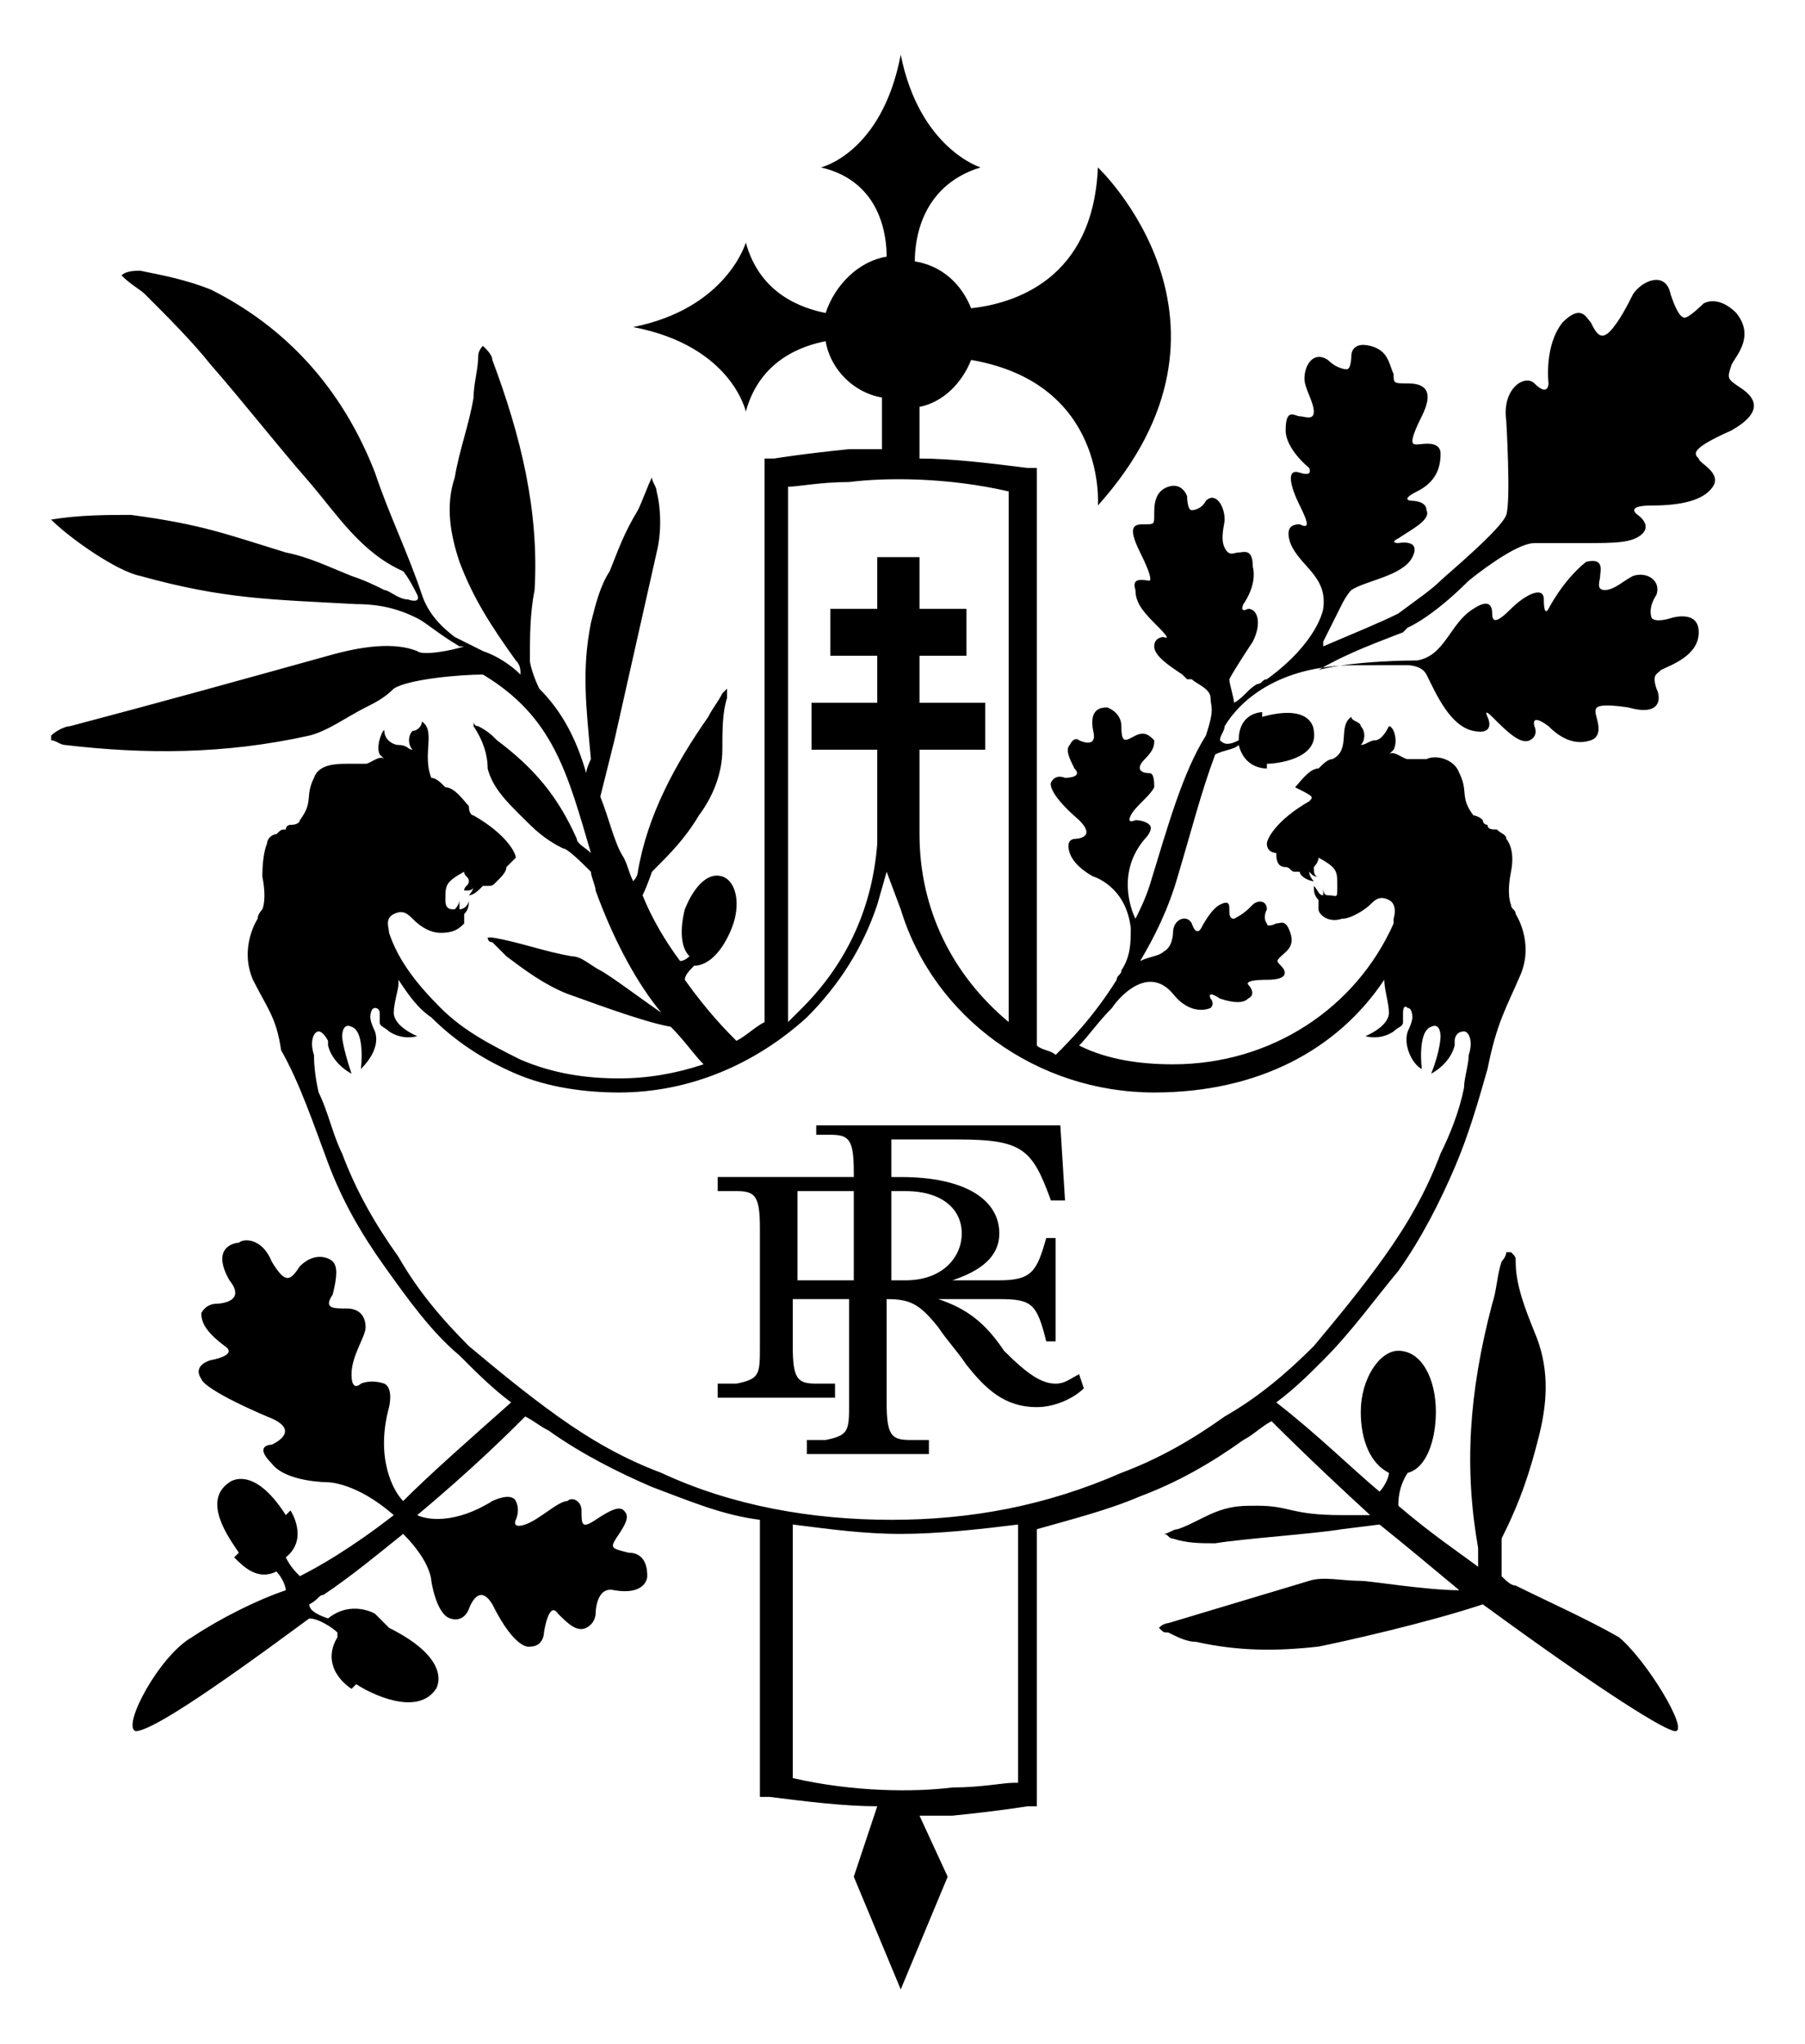 <?xml version="1.0" encoding="UTF-8" standalone="no"?>
<!-- Generator: Adobe Illustrator 22.1.0, SVG Export Plug-In . SVG Version: 6.00 Build 0)  -->

<svg
   xmlns:dc="http://purl.org/dc/elements/1.1/"
   xmlns:cc="http://creativecommons.org/ns#"
   xmlns:rdf="http://www.w3.org/1999/02/22-rdf-syntax-ns#"
   xmlns:svg="http://www.w3.org/2000/svg"
   xmlns="http://www.w3.org/2000/svg"
   xmlns:sodipodi="http://sodipodi.sourceforge.net/DTD/sodipodi-0.dtd"
   xmlns:inkscape="http://www.inkscape.org/namespaces/inkscape"
   version="1.1"
   id="Calque_1"
   x="0px"
   y="0px"
   viewBox="0 0 400.63 453.543"
   xml:space="preserve"
   sodipodi:docname="logo-boutique-elysee.svg"
   width="106mm"
   height="120mm"
   inkscape:version="0.92.2 (5c3e80d, 2017-08-06)"><defs
     id="defs69" /><sodipodi:namedview
     pagecolor="#ffffff"
     bordercolor="#666666"
     borderopacity="1"
     objecttolerance="10"
     gridtolerance="10"
     guidetolerance="10"
     inkscape:pageopacity="0"
     inkscape:pageshadow="2"
     inkscape:window-width="1600"
     inkscape:window-height="837"
     id="namedview67"
     showgrid="false"
     fit-margin-top="0"
     fit-margin-left="0"
     fit-margin-right="0"
     fit-margin-bottom="0"
     units="mm"
     inkscape:zoom="1.0171429"
     inkscape:cx="346.21685"
     inkscape:cy="165.02945"
     inkscape:window-x="-8"
     inkscape:window-y="-8"
     inkscape:window-maximized="1"
     inkscape:current-layer="Calque_1" /><g
     id="g24"
     transform="matrix(10.419,0,0,10.419,-0.122,-42.041)"><path
       d="m 37.1,12.3 c -0.3,-0.2 -0.3,-0.2 -0.2,-0.5 0.1,-0.2 0.5,-0.6 0.1,-1.1 -0.4,-0.4 -0.7,-0.2 -0.7,-0.2 0,0 -0.3,0.3 -0.4,0.3 -0.1,0 -0.2,-0.2 -0.3,-0.5 -0.1,-0.5 -0.6,-0.3 -0.8,0 -0.1,0.2 -0.3,0.6 -0.5,0.8 -0.2,0.2 -0.3,0 -0.4,-0.2 -0.1,-0.1 -0.2,-0.4 -0.6,0 -0.4,0.5 -0.3,1.3 -0.3,1.3 0,0 0,0.3 -0.3,0 -0.2,-0.2 -0.7,0.1 -0.6,0.8 0,0 0.1,1.7 0,2 -0.1,0.3 -1.3,1.3 -1.4,1.4 -0.2,0.2 -0.5,0.4 -0.9,0.7 -0.4,0.2 -0.9,0.4 -1.6,0.7 v -0.1 0 0 l 0.4,-0.8 v 0 0 c 0,0 0.1,-0.2 0.2,-0.3 0.3,-0.2 1.1,-0.3 1.3,-0.7 0.2,-0.4 -0.3,-0.3 -0.3,-0.3 0,0 -0.2,0 0,-0.1 0.3,-0.2 0.7,-0.4 0.6,-0.6 0,-0.2 -0.3,-0.2 -0.3,-0.2 0,0 -0.3,0 0.1,-0.2 0.4,-0.2 0.5,-0.5 0.5,-0.8 0,-0.3 -0.4,-0.2 -0.5,-0.2 -0.1,0 -0.2,0 0.1,-0.6 0.3,-0.6 0,-0.7 -0.3,-0.7 -0.3,0 -0.3,0 -0.3,-0.2 -0.1,-0.2 -0.1,-0.5 -0.5,-0.6 -0.4,-0.1 -0.4,0.2 -0.4,0.2 0,0 0,0.3 -0.1,0.3 0,0 -0.2,0 -0.4,-0.2 -0.3,-0.2 -0.5,0.1 -0.5,0.4 0,0.2 0.2,0.5 0.2,0.7 0,0.2 -0.2,0.1 -0.3,0.1 -0.1,0 -0.3,-0.2 -0.3,0.3 0,0.4 0.5,0.8 0.5,0.8 0,0 0.1,0.2 -0.2,0.1 -0.3,-0.1 -0.2,0.3 0,0.7 0.2,0.4 0.2,0.5 0,0.4 -0.2,0 -0.3,0.1 -0.2,0.4 0.2,0.5 0.8,0.7 0.7,1.4 0,0 -0.1,0.7 -1.2,1.5 -0.1,0 -0.1,0.1 -0.2,0.1 0,0 0,0 0,0 v 0 c -0.2,0.1 -0.3,0.3 -0.5,0.4 0,-0.1 -0.1,-0.4 -0.1,-0.5 0.1,-0.2 0.5,-0.8 0.5,-0.8 0.2,-0.4 0.1,-0.7 -0.1,-0.7 -0.2,0.1 -0.1,-0.1 -0.1,-0.1 0,0 0.3,-0.4 0.2,-0.8 0,-0.4 -0.2,-0.3 -0.3,-0.3 -0.1,0 -0.2,0.1 -0.3,-0.1 -0.1,-0.2 0,-0.5 0,-0.6 0,-0.3 -0.2,-0.6 -0.4,-0.4 -0.1,0.2 -0.3,0.2 -0.3,0.2 -0.1,0 -0.1,-0.3 -0.1,-0.3 0,0 -0.1,-0.3 -0.4,-0.2 -0.3,0.1 -0.3,0.4 -0.3,0.6 0,0.2 0,0.2 -0.2,0.2 -0.2,0 -0.4,0 -0.1,0.6 0.3,0.6 0.2,0.6 0.2,0.6 -0.1,0 -0.4,-0.1 -0.3,0.2 0,0.3 0.2,0.5 0.5,0.8 0.3,0.3 0.1,0.2 0.1,0.2 0,0 -0.2,0 -0.2,0.2 0,0.2 0.3,0.4 0.6,0.6 0,0 0,0 0.1,0.1 v 0 c 0,0 0,0 0,0 0,0 0,0 0.1,0 0.1,0.1 0.4,0.2 0.4,0.4 0,0 0,0 0,0 0,0 0,0 0,0 0,0.2 0.1,0.2 -0.1,0.8 -0.5,0.8 -0.8,1.9 -1.2,3.2 -0.1,0.3 -0.2,0.5 -0.3,0.7 -0.1,-0.2 -0.4,-1 0.2,-1.7 0,0 0.2,-0.2 0.1,-0.3 -0.1,-0.1 -0.3,-0.1 -0.3,-0.1 0,0 -0.2,0.1 -0.1,-0.1 0.1,-0.2 0.4,-0.4 0.5,-0.6 0,-0.1 0,-0.3 -0.1,-0.3 -0.2,0 -0.3,-0.1 -0.1,-0.3 0.2,-0.2 0.2,-0.3 0.2,-0.4 -0.1,-0.1 -0.2,-0.2 -0.4,-0.1 -0.2,0.1 -0.3,0.2 -0.3,-0.2 0,-0.3 -0.3,-0.4 -0.3,-0.4 -0.1,0 -0.4,0 -0.3,0.5 0.1,0.4 -0.3,0.2 -0.3,0.2 0,0 -0.1,-0.1 -0.2,0.1 -0.1,0.1 0,0.3 0.1,0.5 0.2,0.2 -0.2,0.2 -0.2,0.2 0,0 -0.2,-0.1 -0.3,0.1 0,0 -0.1,0.2 0.6,0.8 0.4,0.4 -0.1,0.4 -0.1,0.4 0,0 -0.2,0 -0.1,0.3 0.1,0.3 0.5,0.5 0.5,0.5 0,0 0.7,0.2 0.8,1.1 0,0.3 0,0.6 -0.2,0.9 0,0.1 -0.1,0.1 -0.1,0.2 0,0 0,0 0,0 v 0 c -0.5,0.8 -1,1.3 -1.3,1.6 -0.1,-0.1 -0.3,-0.1 -0.4,-0.2 V 14 h -0.2 c -0.8,-0.1 -1.6,-0.2 -2.3,-0.2 v -1.1 c 0.5,-0.1 0.9,-0.5 1.1,-1 2.9,0.5 2.7,3.1 2.7,3.1 3.5,-3.9 0,-7.2 0,-7.2 -0.1,2.4 -1.8,2.9 -2.7,3 -0.2,-0.5 -0.6,-0.9 -1.2,-1 0,-0.4 0.1,-1.6 1.4,-2 0,0 -1.3,-0.4 -1.7,-2.4 -0.4,2.1 -1.7,2.4 -1.7,2.4 1.3,0.3 1.4,1.5 1.4,1.9 -0.6,0.1 -1.1,0.6 -1.3,1.2 -0.5,-0.1 -1.4,-0.4 -1.7,-1.5 0,0 -0.4,1.4 -2.4,1.8 2.1,0.4 2.4,1.8 2.4,1.8 0.3,-1.1 1.2,-1.4 1.7,-1.5 0.1,0.6 0.6,1.1 1.2,1.2 v 1.1 c -0.3,0 -0.5,0 -0.7,0 -1,0.1 -1.6,0.2 -1.6,0.2 h -0.2 v 12 c -0.2,0.1 -0.4,0.3 -0.6,0.4 -0.2,-0.2 -0.6,-0.6 -1.1,-1.3 0,-0.1 0.1,-0.2 0.2,-0.3 0.3,0 0.6,-0.3 0.8,-0.8 0.2,-0.5 0.1,-1 -0.2,-1.1 -0.3,-0.1 -0.6,0.2 -0.8,0.7 -0.1,0.4 -0.1,0.8 0.1,1 0,0 -0.1,0.1 -0.2,0.1 -0.3,-0.4 -0.6,-0.9 -0.8,-1.4 0.1,-0.2 0.2,-0.5 0.2,-0.5 0.4,-0.4 0.7,-0.7 1,-1.2 0.3,-0.4 0.5,-0.9 0.5,-1.4 0,-0.4 0,-0.8 0.1,-1.1 0,-0.1 0,-0.1 0,-0.2 0,0 0,0 0,0 0,0 -0.1,0.1 -0.1,0.1 -0.1,0.2 -0.2,0.3 -0.3,0.5 -0.7,1 -1.3,2.1 -1.5,3.3 0,0 0,0.1 -0.1,0.2 C 13.4,22.6 13.4,22.5 13.3,22.3 13.1,22 13,21.5 12.8,21 l 0.3,-1.2 c 0.2,-0.9 0.7,-3.1 0.9,-4 0.1,-0.4 0.1,-0.9 0,-1.3 0,-0.1 -0.1,-0.2 -0.1,-0.3 -0.1,0.2 -0.2,0.5 -0.3,0.7 -0.3,0.5 -0.4,0.8 -0.6,1.3 -0.2,0.3 -0.3,0.7 -0.4,1.1 -0.2,1 -0.1,1.8 0,2.9 0,0 -0.1,0.2 -0.1,0.3 -0.2,-0.7 -0.5,-1.3 -1,-1.8 -0.1,-0.2 -0.2,-0.5 -0.2,-0.6 0,-0.5 0,-1 0.1,-1.5 0.1,-1.7 -0.3,-3.3 -0.9,-4.9 0,-0.1 -0.1,-0.2 -0.2,-0.3 -0.1,0.1 -0.1,0.2 -0.1,0.2 0,0.3 -0.1,0.6 -0.1,0.9 -0.1,0.6 -0.3,1.1 -0.4,1.7 -0.2,0.6 -0.1,1.2 0.1,1.8 0.3,0.8 0.7,1.4 1.2,2.1 0.1,0.1 0.1,0.2 0.1,0.3 C 10.9,18.2 10.6,18 10.3,17.9 10.1,17.8 9.9,17.7 9.7,17.6 v 0 C 9.3,17.3 9.1,17 9,16.7 8.7,15.8 8.3,15 8,14.1 7.3,12.3 6.1,11 4.5,10.2 4,10 3.5,9.9 3,9.8 c -0.1,0 -0.3,0 -0.4,0.1 0.2,0.2 0.4,0.3 0.5,0.4 0.5,0.5 1,1 1.4,1.5 0.7,0.8 1.4,1.7 2.1,2.5 0.6,0.7 1.1,1.5 2,1.9 0,0 0,0 0,0 v 0 c 0,0 0,0 0,0 0,0 0,0 0,0 0,0 0.1,0.1 0.3,0.5 0,0 0.1,0.2 -0.2,0.1 C 8.5,16.8 8.3,16.6 8.2,16.6 8,16.5 7.8,16.4 7.5,16.3 7,16.1 6.6,15.9 6.1,15.8 4.8,15.4 4.3,15.2 2.8,15 c -0.5,0 -1.1,0 -1.7,0.1 0.4,0.4 1.4,1.1 1.9,1.2 1.8,0.5 2.8,0.5 4.6,0.6 0.5,0 0.9,0.1 1.3,0.3 0.2,0.1 0.4,0.3 0.9,0.6 v 0 c 0,0 0,0 0,0 0,0 0,0 0.1,0 C 9.6,17.9 9,18 8.9,17.9 8.4,17.7 7.7,17.8 7,18 c -1.8,0.5 -3.6,1 -5.5,1.5 -0.1,0 -0.3,0.1 -0.4,0.2 0,0 0,0 0,0.1 0.1,0 0.2,0.1 0.3,0.1 1.7,0.2 3.4,0.2 5.2,-0.2 C 7,19.6 7.4,19.3 7.8,19.1 8,19 8.2,18.9 8.4,18.7 c 0.3,-0.2 1.4,-0.3 1.9,-0.3 1.5,0.9 1.8,2.1 2.3,3.8 -0.1,-0.1 -0.3,-0.2 -0.3,-0.3 -0.4,-0.9 -0.9,-1.5 -1.7,-2.1 -0.1,-0.1 -0.2,-0.2 -0.4,-0.3 0,0 -0.1,0 -0.1,-0.1 0,0 0,0 0,0 0,0 0,0.1 0,0.1 0.2,0.3 0.3,0.6 0.3,0.9 0.1,0.4 0.4,0.7 0.7,1 0.3,0.3 0.5,0.5 0.9,0.7 0.1,0 0.4,0.3 0.6,0.5 0,0.1 0.1,0.3 0.1,0.4 0.4,1.1 0.9,2 1.4,2.6 -0.3,-0.2 -1.1,-0.8 -1.3,-0.9 -0.2,-0.1 -0.4,-0.3 -0.6,-0.3 -0.6,-0.1 -1.1,-0.3 -1.7,-0.4 0,0 -0.1,0 -0.1,0 0,0 0,0.1 0.1,0.1 0.1,0.1 0.2,0.2 0.3,0.3 0.4,0.3 0.8,0.6 1.3,0.8 0.3,0.1 1.6,0.6 2.2,0.7 0.3,0.3 0.5,0.6 0.7,0.8 C 14.4,26.9 13.8,27 13.2,27 12.5,27 11.8,26.9 11.1,26.6 10.5,26.3 9.9,26 9.4,25.5 8.9,25 8.5,24.5 8.3,23.9 c 0,-0.1 -0.1,-0.3 0.1,-0.4 0.2,-0.1 0.3,0 0.4,0.1 0,0 0,0 0,0 0,0 0,0 0,0 0,0 0,0 0,0 v 0 c 0.2,0.2 0.4,0.3 0.6,0.3 0.3,0 0.4,-0.1 0.5,-0.2 v 0 0 c 0,-0.1 0,-0.1 0,-0.2 0.1,-0.1 0.1,-0.2 0.1,-0.3 0,0.1 -0.1,0.2 -0.2,0.2 0,0 0,0 0,0 0,0 0,0 0,0 0,-0.1 0,-0.2 0,-0.2 0,0.1 -0.1,0.2 -0.1,0.2 -0.1,0 -0.2,0 -0.2,-0.2 0,-0.2 0,-0.3 0.1,-0.4 0.1,-0.1 0.3,-0.2 0.3,-0.2 v 0 c 0,0.1 0.1,0.1 0.1,0.2 0,0.1 -0.1,0.1 -0.1,0.2 0.1,0 0.2,0 0.2,-0.1 0,0 0,0 0,0 0,0.1 -0.1,0.2 -0.1,0.2 0.1,0 0.2,-0.1 0.3,-0.2 0,0 0.1,0 0.1,0 v 0 c 0.1,0 0.1,0 0.2,-0.1 0.1,-0.1 0.2,-0.2 0.2,-0.3 0,0 0.1,-0.1 0.2,-0.2 0,-0.1 -0.2,-0.5 -0.9,-0.9 0,0 -0.1,0 -0.1,-0.2 C 9.9,21.1 9.7,20.8 9.5,20.8 9.4,20.7 9.3,20.6 9.2,20.6 9,20.1 9.3,19.6 9,19.4 c 0,0.1 -0.1,0.2 -0.2,0.2 -0.1,0.1 -0.1,0.3 0,0.4 v 0 c -0.1,0 -0.1,-0.1 -0.3,-0.1 -0.1,0 -0.3,-0.1 -0.3,-0.3 0,-0.1 -0.2,0.3 -0.1,0.5 0,0 0.1,0.1 0.1,0.1 -0.1,-0.1 -0.3,0.1 -0.4,0.1 -0.1,0 -0.2,0 -0.3,0 v 0 c 0,0 0,0 0,0 0,0 0,0 -0.1,0 -0.2,0 -0.6,0 -0.7,0.3 -0.2,0.4 0,0.5 -0.3,0.9 0,0 0,0.1 -0.2,0.1 0,0 -0.1,0 -0.1,0.1 -0.1,0 -0.1,0 -0.2,0.1 -0.1,0 -0.2,0.1 -0.2,0.2 0,0 0,0 0,0 0,0 -0.1,0.2 -0.1,0.7 0.1,0.5 0,0.7 0,0.7 v 0 c 0,0 -0.1,0.1 -0.1,0.2 0,0 -0.4,0.6 -0.1,1.3 0.3,0.6 0.5,0.8 0.6,1.5 0.4,0.7 0.7,1.6 1,2.4 0.3,0.8 0.7,1.5 1.2,2.2 0.5,0.7 1,1.4 1.6,1.9 0.4,0.4 0.7,0.7 1.1,1 C 10,34.7 9.2,35.4 8.6,36 8.4,35.8 8,35.1 8.3,34 c 0,0 0.1,-0.4 -0.1,-0.5 -0.3,-0.1 -0.5,0 -0.5,0 0,0 -0.2,0.2 -0.2,-0.2 0,-0.4 0.3,-0.8 0.3,-1 0,-0.2 -0.1,-0.4 -0.4,-0.4 -0.3,0 -0.5,0 -0.3,-0.3 C 7.2,31.2 7.2,31 7.1,30.9 7,30.8 6.7,30.7 6.4,31 6.2,31.3 6.1,31.4 5.8,30.9 5.6,30.4 5.2,30.4 5.1,30.5 c -0.1,0 -0.6,0.1 -0.2,0.8 0.4,0.5 -0.3,0.5 -0.3,0.5 0,0 -0.2,0 -0.3,0.2 0,0.2 0.1,0.4 0.5,0.7 0.3,0.2 -0.3,0.3 -0.3,0.3 0,0 -0.4,0.1 -0.2,0.4 0,0 0,0.2 1.4,0.8 0.8,0.3 0.1,0.6 0.1,0.6 0,0 -0.4,0 0,0.4 0.3,0.4 1.2,0.4 1.2,0.4 0,0 0.6,0 1.4,0.7 -0.9,0.7 -1.6,1.1 -2,1.3 -0.1,-0.1 -0.2,-0.2 -0.3,-0.4 0.5,-0.4 0.1,-1 0.1,-1 L 6.1,36.3 C 5.4,35.2 4.9,35.6 4.9,35.6 4.3,36 4.9,36.8 5.1,37.1 L 5,37.2 c 0.2,0.2 0.5,0.5 0.9,0.3 0.1,0.1 0.2,0.3 0.2,0.4 -0.6,0.2 -1.4,0.6 -2,1 -0.7,0.4 -1.5,1.9 -1.2,2 0.3,0 1.4,-0.7 3.7,-2.4 0.2,0 0.5,0.2 0.6,0.3 0,0 0,0 0,0.1 -0.3,0.5 0,0.9 0.3,1.1 l 0.1,-0.1 c 0.3,0.2 1.3,0.7 1.7,0.1 0,0 0.4,-0.6 -1,-1.3 L 8,38.4 C 8,38.4 7.5,38.1 7,38.5 6.7,38.4 6.6,38.3 6.6,38.2 6.8,38.1 6.8,38 6.9,38 c 0.6,-0.4 1.2,-0.9 1.7,-1.3 0.6,0.6 0.6,1 0.6,1 0,0 0.1,0.7 0.4,0.8 0.3,0.1 0.4,-0.2 0.4,-0.2 0,0 0.2,-0.6 0.5,-0.1 0.5,1 0.8,0.9 0.8,0.9 0.3,0 0.3,-0.3 0.3,-0.3 0,0 0.1,-0.7 0.3,-0.4 0.2,0.2 0.4,0.4 0.6,0.3 0.2,-0.1 0.2,-0.3 0.2,-0.3 0,0 0,-0.6 0.4,-0.5 0.6,0.1 0.7,-0.2 0.7,-0.3 0,-0.1 0,-0.5 -0.4,-0.5 C 13,37 13,37 13.2,36.7 c 0.2,-0.3 0.2,-0.4 0.1,-0.5 -0.1,-0.1 -0.3,0 -0.6,0.2 -0.3,0.2 -0.3,0.1 -0.3,-0.2 0,-0.2 -0.2,-0.3 -0.3,-0.2 -0.2,0 -0.6,0.4 -0.9,0.5 -0.3,0.1 -0.2,-0.1 -0.2,-0.1 0,0 0.1,-0.2 0,-0.4 -0.1,-0.2 -0.5,0 -0.5,0 -0.8,0.5 -1.4,0.4 -1.6,0.3 1.2,-1 2,-1.8 2.3,-2.1 0.2,0.1 0.3,0.2 0.5,0.3 0.7,0.5 1.5,0.9 2.2,1.2 0.8,0.3 1.5,0.6 2.3,0.7 v 5.9 h 0.2 c 0.8,0.1 1.6,0.2 2.3,0.2 l -0.5,1.5 1,2.4 1,-2.4 -0.6,-1.3 c 0.3,0 0.5,0 0.7,0 1,-0.1 1.6,-0.2 1.6,-0.2 h 0.2 v -5.9 c 0.7,-0.2 1.5,-0.4 2.2,-0.7 0.8,-0.3 1.5,-0.7 2.2,-1.2 0.2,-0.1 0.4,-0.3 0.6,-0.4 0.2,0.2 0.9,0.9 2.1,2 -0.2,0 -0.4,0 -0.6,0 -1.1,0 -1.1,-0.2 -1.8,-0.2 -0.3,0 -0.5,0 -0.8,0.1 -0.3,0.1 -0.6,0.3 -0.9,0.4 -0.1,0 -0.2,0.1 -0.3,0.1 0.1,0 0.1,0.1 0.2,0.1 0.3,0.1 0.6,0.1 0.9,0.1 0.6,-0.1 2.1,-0.2 2.7,-0.3 l 0.8,-0.1 c 0.5,0.4 1.1,0.9 1.7,1.4 -0.7,0 -1.9,-0.2 -2.1,-0.2 -0.4,0 -0.8,-0.1 -1.1,0 -1,0.3 -2,0.6 -3,0.9 0,0 -0.1,0 -0.2,0.1 0.1,0.1 0.1,0.1 0.2,0.1 0.2,0.1 0.4,0.2 0.6,0.2 0.9,0.2 1.7,0.2 2.6,0.1 0.5,-0.1 2.3,-0.5 3.5,-0.9 2.6,1.9 3.9,2.7 4.1,2.7 0.3,0 -0.6,-1.5 -1.2,-2 -0.7,-0.4 -1.6,-0.8 -2.2,-1.1 -0.1,0 -0.2,-0.1 -0.3,-0.2 0,-0.3 0,-0.7 0,-0.8 0.4,-0.8 0.6,-1.4 0.8,-2.2 0.2,-0.8 0.2,-1.5 -0.1,-2.2 -0.2,-0.5 -0.4,-1 -0.4,-1.5 0,-0.1 0,-0.1 -0.1,-0.2 0,0 0,0 -0.1,0 0,0.1 -0.1,0.2 -0.1,0.2 -0.1,0.3 -0.1,0.6 -0.2,0.9 -0.5,1.9 -0.6,3.5 -0.3,5.2 0,0 0,0.3 0,0.4 -0.4,-0.3 -1,-0.7 -1.7,-1.3 0,-0.1 0,-0.4 0.2,-0.7 0.4,-0.1 0.6,-0.7 0.6,-1.3 0,-0.7 -0.3,-1.3 -0.8,-1.3 -0.4,0 -0.8,0.6 -0.8,1.3 0,0.6 0.2,1.1 0.6,1.3 0,0.1 -0.1,0.3 -0.2,0.4 -0.6,-0.5 -1.3,-1.2 -2.2,-1.9 0.4,-0.3 0.7,-0.6 1,-0.9 0.6,-0.6 1.1,-1.3 1.6,-1.9 0.5,-0.7 0.9,-1.5 1.2,-2.2 0.3,-0.7 0.5,-1.4 0.7,-2.1 v 0 c 0.2,-1 0.4,-1.3 0.7,-2 0.3,-0.7 -0.1,-1.3 -0.1,-1.3 0,-0.1 -0.1,-0.1 -0.1,-0.2 v 0 c 0,0 -0.1,-0.2 0,-0.7 0.1,-0.5 -0.1,-0.7 -0.1,-0.7 0,0 0,0 0,0 0,-0.1 -0.1,-0.1 -0.2,-0.2 -0.1,0 -0.2,0 -0.2,-0.1 0,0 -0.1,0 -0.1,-0.1 -0.1,-0.1 -0.2,-0.1 -0.2,-0.1 -0.3,-0.4 -0.1,-0.5 -0.3,-0.9 -0.1,-0.3 -0.5,-0.4 -0.7,-0.3 0,0 0,0 -0.1,0 0,0 0,0 0,0 v 0 c -0.1,0 -0.2,0 -0.3,0 -0.1,0 -0.3,-0.2 -0.4,-0.1 0,0 0.1,-0.1 0.1,-0.1 0.1,-0.2 0,-0.5 -0.1,-0.5 -0.1,0.2 -0.2,0.3 -0.3,0.3 -0.1,0 -0.2,0.1 -0.3,0.1 v 0 c 0.1,-0.1 0.1,-0.3 0,-0.4 0,-0.1 -0.2,-0.1 -0.2,-0.2 -0.3,0.2 0,0.7 -0.4,0.9 -0.1,0 -0.2,0.1 -0.3,0.2 -0.2,0 -0.4,0.3 -0.5,0.4 C 28,21 28,21 27.9,21.1 27.2,21.5 27,21.9 27,22 c 0,0.2 0.2,0.2 0.2,0.2 0,0.1 0,0.3 0.2,0.3 0.1,0 0.1,0.1 0.2,0.1 v 0 c 0,0 0.1,0 0.1,0 0,0.1 0.2,0.2 0.3,0.2 -0.1,-0.1 -0.1,-0.2 -0.1,-0.2 0,0 0,0 0,0 0.1,0.1 0.1,0.1 0.2,0.1 -0.1,0 -0.1,-0.1 -0.1,-0.2 0,0 0.1,-0.1 0.1,-0.2 v 0 c 0,0 0.2,0.1 0.3,0.2 0.1,0.1 0.1,0.2 0.1,0.4 0,0.3 0,0.2 -0.2,0.2 -0.1,0 -0.1,-0.1 -0.1,-0.2 0,0.1 0,0.2 0,0.2 0,0 0,0 0,0 0,0 0,0 0,0 -0.1,0 -0.1,-0.1 -0.2,-0.2 0,0.1 0,0.2 0.1,0.3 0,0.1 0,0.1 0,0.2 v 0 0 c 0,0.1 0.2,0.3 0.5,0.2 0.2,0 0.5,-0.2 0.6,-0.3 v 0 c 0,0 0,0 0,0 0,0 0,0 0,0 0,0 0,0 0,0 0.1,-0.1 0.2,-0.2 0.4,-0.1 0.2,0.1 0.1,0.4 0.1,0.4 v 0.1 c -0.8,1.8 -2.6,3 -4.7,3 -0.7,0 -1.4,-0.1 -2,-0.4 0.2,-0.2 0.4,-0.5 0.7,-0.8 0.2,-0.3 0.8,-0.9 1.3,-0.3 0.4,0.5 0.8,0.3 0.8,0.3 0.1,-0.1 0,-0.2 0,-0.2 0,0 -0.1,-0.2 0.2,0 0.3,0.1 0.5,0.1 0.6,0 0.2,-0.1 0,-0.3 0,-0.3 0,0 -0.1,-0.1 0.4,-0.1 0.5,0 0.4,-0.2 0.3,-0.3 -0.1,-0.1 -0.1,-0.1 0,-0.2 0.1,-0.1 0.3,-0.2 0.2,-0.5 -0.1,-0.3 -0.2,-0.2 -0.3,-0.2 0,0 -0.2,0.1 -0.2,0 0,0 -0.1,-0.1 0,-0.3 0,-0.2 -0.2,-0.2 -0.3,-0.1 -0.1,0.1 -0.2,0.2 -0.4,0.3 -0.1,0 -0.1,-0.1 -0.1,-0.2 0,-0.1 0,-0.2 -0.2,-0.1 -0.2,0.1 -0.4,0.5 -0.4,0.5 0,0 -0.1,0.2 -0.2,-0.1 -0.1,-0.2 -0.4,-0.1 -0.4,0.2 0,0 0,0.3 -0.2,0.4 -0.1,0.1 -0.3,0.1 -0.5,0.2 0.3,-0.5 0.6,-1.1 0.8,-1.8 0.3,-1 0.5,-1.8 0.8,-2.6 0.2,-0.1 0.4,-0.1 0.5,-0.2 0.1,0.4 0.4,0.5 0.6,0.5 v -0.1 c 0.2,0 1.1,-0.1 1,-0.7 0,0 0,-0.6 -1.1,-0.3 v -0.1 c 0,0 -0.5,0 -0.5,0.6 -0.2,0.1 -0.3,0.1 -0.4,0 0,-0.1 0.1,-0.2 0.1,-0.3 0.3,-0.5 1.1,-1.3 2.8,-1.3 H 30 v 0 c 0,0 0.3,0 0.4,0.2 0.2,0.4 0.5,1.1 1,1.2 0.5,0.1 0.3,-0.3 0.3,-0.3 0,0 -0.1,-0.2 0.1,0 0.3,0.3 0.6,0.6 0.8,0.5 0.2,-0.1 0.1,-0.3 0.1,-0.3 0,0 -0.1,-0.3 0.3,0 0.3,0.3 0.6,0.4 0.9,0.3 0.3,-0.1 0.1,-0.5 0.1,-0.6 0,-0.1 0,-0.2 0.7,-0.1 0.7,0.2 0.7,-0.2 0.6,-0.4 -0.1,-0.3 0,-0.3 0.1,-0.4 0.2,-0.1 0.8,-0.3 0.8,-0.8 0,-0.5 -0.6,-0.3 -0.6,-0.3 0,0 -0.3,0.1 -0.4,0 0,0 -0.1,-0.2 0.1,-0.5 0.1,-0.3 -0.2,-0.5 -0.5,-0.4 -0.2,0.1 -0.4,0.3 -0.6,0.3 -0.2,0 -0.1,-0.2 -0.1,-0.3 0,-0.1 0.1,-0.4 -0.3,-0.3 -0.5,0.4 -0.8,1 -0.8,1 0,0 -0.1,0.2 -0.1,-0.2 0,-0.3 -0.4,-0.1 -0.7,0.2 -0.3,0.3 -0.4,0.3 -0.4,0.1 0,-0.2 -0.1,-0.3 -0.4,-0.1 -0.5,0.3 -0.6,1 -1.2,1.1 v 0 c -0.1,0 -1.3,0 -2.1,0.2 0.7,-0.4 1.3,-0.6 1.8,-0.8 L 30,17.4 c 0,0 0.5,-0.2 1.3,-1 v 0 c 0.5,-0.4 1.1,-0.8 1.4,-0.8 0.7,0 1.1,0 1.1,0 0.6,0 1,0 1.2,-0.2 0.2,-0.2 -0.1,-0.4 -0.1,-0.4 0,0 -0.3,-0.2 0.3,-0.2 0.6,0 1.1,-0.1 1.3,-0.4 0.2,-0.3 -0.3,-0.5 -0.3,-0.6 -0.1,-0.1 -0.2,-0.2 0.7,-0.6 0.7,-0.4 0.5,-0.7 0.2,-0.9 z m -20.3,2.1 c 0.2,0 0.7,-0.1 1.3,-0.1 0.8,-0.1 2.1,-0.1 3.4,0.2 v 11.3 c -1.2,-1 -1.9,-2.4 -1.9,-4 V 20 H 21 v -1 h -1.4 v -1 h 1 v -1 h -1 V 15.9 H 18.7 V 17 h -1 v 1 h 1 v 1 h -1.4 v 1 h 1.4 v 2 c -0.1,1.3 -0.6,2.5 -1.6,3.5 -0.1,0.1 -0.2,0.2 -0.3,0.3 z M 21.6,42 c -0.2,0 -0.7,0.1 -1.3,0.1 -0.8,0.1 -2.1,0.1 -3.4,-0.2 v -5.4 c 0.8,0.1 1.5,0.2 2.3,0.2 0.8,0 1.7,-0.1 2.5,-0.2 V 42 Z m 7.9,-17.1 v 0 c 0,0.2 0.1,0.5 0.1,0.7 0,0.3 -0.5,0.5 -0.5,0.5 0,0 0.3,0.1 0.6,-0.1 0.1,-0.1 0.2,-0.1 0.2,-0.2 0,0 0,-0.1 0,-0.2 0,0 0,-0.2 0.1,-0.1 0.1,0 0.1,0.2 0.1,0.2 0,0 0,0.1 -0.1,0.3 0,0 0,0 0,0 0,0 0,0 0,0 -0.1,0.3 0.1,0.7 0.3,0.8 0,0 -0.1,-0.8 0.2,-0.9 0.2,-0.1 0.2,0.2 0.2,0.2 0,0 0,0.3 -0.2,0.8 0,0 0.4,-0.2 0.5,-0.6 0,0 0,-0.1 0,-0.1 v 0 c 0,0 0,-0.2 0.2,-0.2 0.1,0 0.2,0.2 0.1,0.5 0,0 0,0 0,0 0,0.2 -0.1,0.5 -0.1,0.7 -0.1,0.5 -0.3,1 -0.5,1.4 -0.3,0.8 -0.7,1.5 -1.2,2.2 -0.5,0.7 -1,1.3 -1.5,1.9 -0.6,0.6 -1.2,1.1 -1.9,1.5 -0.7,0.5 -1.4,0.9 -2.2,1.2 -1.6,0.7 -3.2,1 -4.9,1 -1.7,0 -3.4,-0.3 -4.9,-1 C 13.3,35.1 12.6,34.7 11.9,34.2 11.2,33.7 10.6,33.2 10,32.7 9.4,32.1 8.9,31.5 8.5,30.8 8,30.1 7.6,29.4 7.3,28.6 7.1,28.2 7,27.7 6.8,27.3 v 0 c 0,0 -0.1,-0.4 -0.1,-0.8 0,0 0,0 0,0 C 6.6,26.2 6.7,26 6.8,26 6.9,26 7,26.2 7,26.2 v 0 c 0,0 0,0 0,0.1 0.1,0.4 0.5,0.6 0.5,0.6 -0.2,-0.6 -0.2,-0.8 -0.2,-0.8 0,0 0,-0.3 0.2,-0.2 0.3,0.1 0.2,0.9 0.2,0.9 0.2,-0.2 0.4,-0.5 0.3,-0.8 0,0 0,0 0,0 0,0 0,0 0,0 -0.1,-0.2 -0.1,-0.3 -0.1,-0.3 0,0 0,-0.2 0.1,-0.2 0.1,0 0.1,0.1 0.1,0.1 0,0.1 0,0.2 0,0.2 0,0.1 0.1,0.1 0.2,0.2 0.3,0.2 0.6,0.1 0.6,0.1 0,0 -0.5,-0.2 -0.5,-0.5 0,-0.2 0.1,-0.5 0.1,-0.6 v -0.1 c 0.2,0.3 0.4,0.6 0.7,0.8 0.5,0.5 1.1,0.9 1.8,1.2 0.7,0.3 1.5,0.4 2.2,0.4 1.5,0 2.9,-0.6 4,-1.6 0.7,-0.7 1.2,-1.5 1.5,-2.4 l 0.2,-0.7 0.3,0.8 v 0 c 0.7,2.3 2.9,3.9 5.4,3.9 2.2,0 3.9,-0.9 4.9,-2.4 z"
       id="path16"
       inkscape:connector-curvature="0" /><path
       d="m 17.3,28.2 h 0.4 c 0.4,0 0.5,0.1 0.5,0.8 v 0.1 h -2.9 v 0.3 h 0.4 c 0.4,0 0.5,0.1 0.5,0.8 v 2.5 c 0,0.6 0,0.7 -0.5,0.8 h -0.4 v 0.3 h 2.5 v -0.3 h -0.4 c -0.4,0 -0.5,-0.1 -0.5,-0.8 v -1 h 1.2 v 2.2 c 0,0.6 0,0.7 -0.5,0.8 H 17.2 V 35 h 2.6 v -0.3 h -0.4 c -0.4,0 -0.5,-0.1 -0.5,-0.8 v -2.2 c 0.5,0 0.7,0.1 1.1,0.6 0.2,0.3 0.4,0.5 0.6,0.8 0.4,0.5 0.8,0.9 1.5,0.9 0.4,0 0.8,-0.2 1,-0.4 L 23,33.3 c -0.2,0.1 -0.3,0.2 -0.5,0.2 -0.3,0 -0.6,-0.2 -1.1,-0.7 C 21,32.2 20.6,31.9 20,31.7 v 0 h 1.3 c 0.7,0 0.8,0.1 1,0.9 h 0.2 v -2.2 h -0.2 c -0.2,0.7 -0.3,0.9 -1,0.9 h -1 v 0 c 0.6,-0.2 1,-0.5 1,-1 0,-0.7 -0.7,-1.2 -2.1,-1.2 H 19 v -0.8 h 1.4 c 1.4,0 1.6,0.2 2,1.3 h 0.3 L 22.6,28 h -5.2 v 0.2 z m 0.9,3.1 H 17 v -1.9 h 1.2 z M 19,29.4 h 0.3 c 0.8,0 1.2,0.4 1.2,0.9 0,0.5 -0.4,1 -1.2,1 H 19 Z"
       id="path18"
       inkscape:connector-curvature="0" /><path
       d="m 5.8,22 v 0 c 0,0 0,0 0,0 z"
       id="path20"
       inkscape:connector-curvature="0" /><path
       d="m 32.4,22 v 0 c 0,0 0,0 0,0 z"
       id="path22"
       inkscape:connector-curvature="0" /></g></svg>